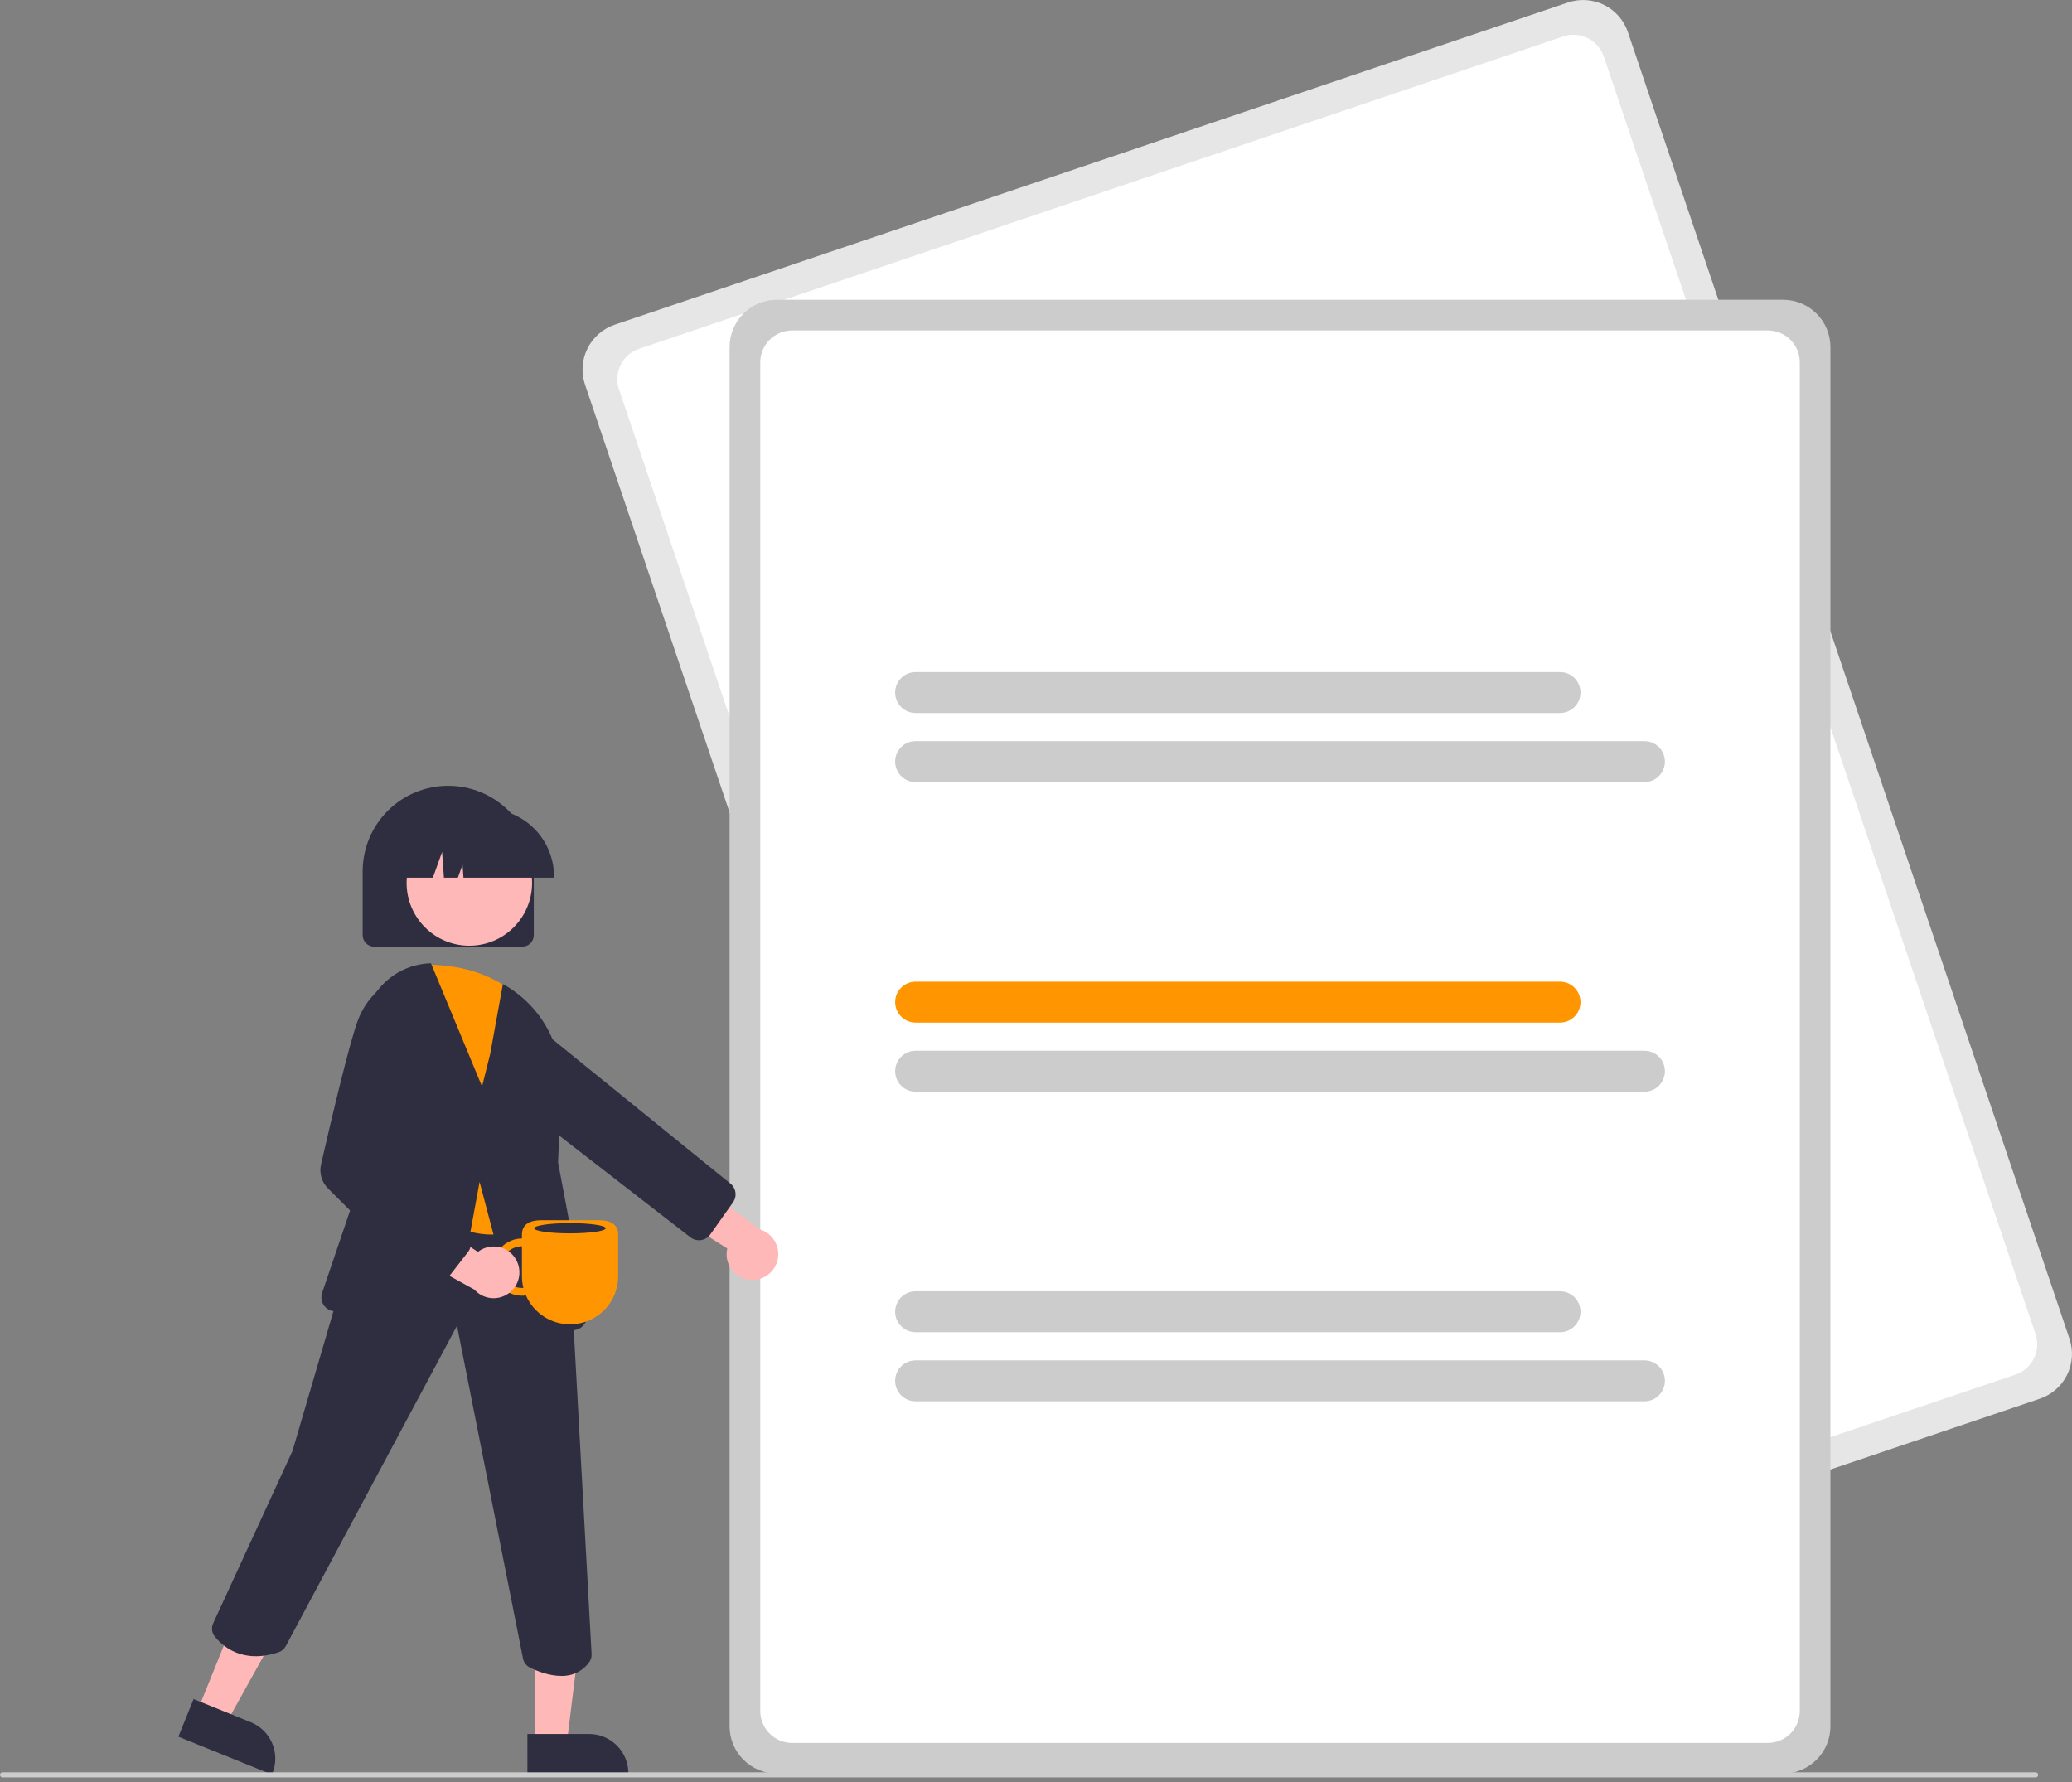 <svg width="400" height="344" viewBox="0 0 400 344" fill="none" xmlns="http://www.w3.org/2000/svg">
<rect x="0" y="0" width="400" height="344" fill="#808080" stroke="none"/>
<g clip-path="url(#clip0_2064_6261)">
<path d="M393.798 270.009L209.753 332.211C207.461 332.983 204.956 332.814 202.788 331.742C200.621 330.669 198.967 328.781 198.19 326.49L112.938 74.246C112.167 71.954 112.336 69.449 113.408 67.282C114.481 65.114 116.369 63.461 118.659 62.684L302.704 0.481C304.996 -0.29 307.501 -0.121 309.669 0.951C311.836 2.024 313.49 3.912 314.267 6.202L399.519 258.447C400.29 260.739 400.121 263.243 399.049 265.411C397.976 267.579 396.088 269.232 393.798 270.009Z" fill="#E6E6E6"/>
<path d="M389.1 265.351L210.66 325.658C209.112 326.18 207.419 326.066 205.955 325.341C204.49 324.616 203.373 323.34 202.848 321.793L119.491 75.154C118.969 73.605 119.083 71.913 119.808 70.448C120.533 68.984 121.809 67.866 123.356 67.341L301.796 7.034C303.344 6.512 305.037 6.626 306.501 7.351C307.966 8.076 309.083 9.352 309.608 10.899L392.965 257.538C393.487 259.087 393.373 260.779 392.648 262.244C391.923 263.708 390.647 264.826 389.1 265.351Z" fill="white"/>
<path d="M344.242 342.374H149.97C147.551 342.372 145.233 341.41 143.522 339.7C141.812 337.989 140.85 335.671 140.848 333.252V66.991C140.85 64.573 141.812 62.254 143.522 60.544C145.233 58.834 147.551 57.872 149.97 57.869H344.242C346.66 57.872 348.979 58.834 350.689 60.544C352.399 62.254 353.361 64.573 353.364 66.991V333.252C353.361 335.671 352.399 337.989 350.689 339.7C348.979 341.41 346.66 342.372 344.242 342.374Z" fill="#CCCCCC"/>
<path d="M341.284 336.457H152.929C151.295 336.456 149.728 335.806 148.573 334.65C147.417 333.495 146.767 331.928 146.766 330.294V69.95C146.767 68.316 147.417 66.749 148.573 65.593C149.728 64.438 151.295 63.788 152.929 63.786H341.284C342.918 63.788 344.485 64.438 345.641 65.593C346.796 66.749 347.446 68.316 347.448 69.95V330.294C347.446 331.928 346.796 333.495 345.641 334.65C344.485 335.806 342.918 336.456 341.284 336.457Z" fill="white"/>
<path d="M301.16 137.638H176.756C175.708 137.638 174.703 137.221 173.962 136.48C173.221 135.739 172.805 134.734 172.805 133.686C172.805 132.638 173.221 131.633 173.962 130.892C174.703 130.151 175.708 129.734 176.756 129.734H301.16C302.208 129.734 303.213 130.151 303.954 130.892C304.696 131.633 305.112 132.638 305.112 133.686C305.112 134.734 304.696 135.739 303.954 136.48C303.213 137.221 302.208 137.638 301.16 137.638Z" fill="#CCCCCC"/>
<path d="M317.461 150.974H176.756C176.237 150.974 175.723 150.872 175.244 150.674C174.765 150.475 174.329 150.184 173.962 149.817C173.595 149.45 173.304 149.014 173.105 148.535C172.907 148.056 172.805 147.542 172.805 147.023C172.805 146.504 172.907 145.99 173.105 145.511C173.304 145.031 173.595 144.596 173.962 144.229C174.329 143.862 174.765 143.571 175.244 143.372C175.723 143.174 176.237 143.071 176.756 143.071H317.461C318.509 143.071 319.514 143.488 320.255 144.229C320.996 144.97 321.412 145.975 321.412 147.023C321.412 148.071 320.996 149.076 320.255 149.817C319.514 150.558 318.509 150.974 317.461 150.974Z" fill="#CCCCCC"/>
<path d="M301.16 197.405H176.756C175.709 197.404 174.705 196.987 173.964 196.246C173.224 195.505 172.809 194.501 172.809 193.454C172.809 192.406 173.224 191.402 173.964 190.661C174.705 189.92 175.709 189.503 176.756 189.502H301.16C302.208 189.502 303.213 189.918 303.954 190.659C304.695 191.4 305.111 192.406 305.111 193.454C305.111 194.502 304.695 195.507 303.954 196.248C303.213 196.989 302.208 197.405 301.16 197.405Z" fill="#FF9500"/>
<path d="M317.46 210.742H176.756C175.709 210.741 174.705 210.324 173.964 209.583C173.224 208.842 172.809 207.838 172.809 206.79C172.809 205.743 173.224 204.739 173.964 203.998C174.705 203.257 175.709 202.84 176.756 202.839H317.46C318.508 202.839 319.513 203.255 320.254 203.996C320.995 204.737 321.412 205.742 321.412 206.79C321.412 207.838 320.995 208.844 320.254 209.585C319.513 210.326 318.508 210.742 317.46 210.742Z" fill="#CCCCCC"/>
<path d="M301.16 257.173H176.756C175.709 257.171 174.705 256.755 173.964 256.014C173.224 255.273 172.809 254.268 172.809 253.221C172.809 252.174 173.224 251.169 173.964 250.428C174.705 249.688 175.709 249.271 176.756 249.27H301.16C302.208 249.27 303.213 249.686 303.954 250.427C304.695 251.168 305.111 252.173 305.111 253.221C305.111 254.269 304.695 255.274 303.954 256.015C303.213 256.756 302.208 257.173 301.16 257.173Z" fill="#CCCCCC"/>
<path d="M317.461 270.509H176.756C175.708 270.509 174.703 270.092 173.962 269.351C173.221 268.61 172.805 267.605 172.805 266.557C172.805 265.509 173.221 264.504 173.962 263.763C174.703 263.022 175.708 262.605 176.756 262.605H317.461C318.509 262.605 319.514 263.022 320.255 263.763C320.996 264.504 321.412 265.509 321.412 266.557C321.412 267.605 320.996 268.61 320.255 269.351C319.514 270.092 318.509 270.509 317.461 270.509Z" fill="#CCCCCC"/>
<path d="M100.829 182.747H72.231C71.642 182.747 71.078 182.513 70.662 182.097C70.246 181.681 70.012 181.117 70.012 180.529V168.202C70.012 163.821 71.752 159.619 74.85 156.522C77.948 153.424 82.149 151.684 86.53 151.684C90.911 151.684 95.112 153.424 98.21 156.522C101.308 159.619 103.048 163.821 103.048 168.202V180.529C103.047 181.117 102.813 181.681 102.397 182.097C101.981 182.513 101.417 182.747 100.829 182.747Z" fill="#2F2E41"/>
<path d="M144.97 247.081C144.246 247.043 143.539 246.847 142.9 246.506C142.26 246.166 141.702 245.689 141.266 245.11C140.831 244.531 140.527 243.863 140.377 243.154C140.228 242.444 140.235 241.711 140.399 241.005L125.496 231.605L133.837 227.829L146.711 237.334C147.879 237.689 148.876 238.46 149.513 239.5C150.151 240.541 150.384 241.779 150.17 242.981C149.955 244.182 149.307 245.263 148.349 246.019C147.391 246.774 146.188 247.152 144.97 247.081Z" fill="#FFB8B8"/>
<path d="M134.687 239.411C134.18 239.364 133.698 239.173 133.297 238.86L92.298 207.08L87.011 197.679C86.5 196.774 86.27 195.738 86.352 194.702C86.434 193.667 86.823 192.679 87.469 191.866C87.917 191.3 88.476 190.833 89.113 190.494C89.749 190.155 90.449 189.952 91.168 189.896C91.886 189.84 92.609 189.933 93.29 190.169C93.972 190.406 94.596 190.781 95.126 191.27L140.824 228.334C141.12 228.534 141.373 228.791 141.568 229.09C141.763 229.389 141.896 229.724 141.96 230.075C142.024 230.426 142.017 230.786 141.939 231.134C141.862 231.483 141.716 231.812 141.51 232.103L137.128 238.29C136.92 238.586 136.654 238.837 136.345 239.026C136.037 239.216 135.693 239.341 135.335 239.393C135.12 239.424 134.903 239.431 134.687 239.411Z" fill="#2F2E41"/>
<path d="M38.062 330.398L43.666 332.666L55.079 312.131L46.808 308.784L38.062 330.398Z" fill="#FFB8B8"/>
<path d="M37.372 327.99L48.407 332.456L48.408 332.456C49.331 332.83 50.172 333.381 50.883 334.08C51.593 334.779 52.158 335.611 52.547 336.528C52.936 337.445 53.14 338.43 53.148 339.426C53.156 340.423 52.968 341.411 52.594 342.334L52.502 342.563L34.434 335.252L37.372 327.99Z" fill="#2F2E41"/>
<path d="M103.356 336.703L109.402 336.702L112.278 313.386L103.355 313.386L103.356 336.703Z" fill="#FFB8B8"/>
<path d="M101.816 334.729L113.721 334.729H113.722C114.718 334.728 115.704 334.925 116.625 335.306C117.545 335.687 118.382 336.246 119.086 336.951C119.791 337.655 120.35 338.491 120.731 339.412C121.112 340.332 121.308 341.319 121.308 342.315V342.562L101.817 342.562L101.816 334.729Z" fill="#2F2E41"/>
<path d="M108.337 323.521C105.936 323.521 103.582 322.542 102.282 321.891C101.946 321.724 101.652 321.483 101.423 321.184C101.195 320.886 101.038 320.539 100.966 320.17L88.224 255.929L55.168 317.776C54.871 318.333 54.371 318.754 53.773 318.952C46.653 321.331 42.77 317.589 41.431 315.869C41.159 315.517 40.989 315.096 40.94 314.653C40.892 314.21 40.966 313.762 41.156 313.358L56.465 280.1L65.722 248.507L75.079 225.387L75.283 225.409L106.571 228.702L110.375 249.626L114.207 319.294C114.241 319.85 114.083 320.4 113.759 320.852C113.146 321.711 112.331 322.404 111.384 322.869C110.438 323.335 109.391 323.559 108.337 323.521Z" fill="#2F2E41"/>
<path d="M90.607 182.561C97.295 182.561 102.717 177.139 102.717 170.45C102.717 163.762 97.295 158.34 90.607 158.34C83.918 158.34 78.496 163.762 78.496 170.45C78.496 177.139 83.918 182.561 90.607 182.561Z" fill="#FFB8B8"/>
<path d="M94.818 238.32C89.546 238.32 83.022 235.234 75.361 229.105L75.231 229L80.647 186.268L80.9 186.259C88.648 185.979 94.953 187.946 100.173 192.287L100.218 192.334L104.451 197.776L104.453 197.875L105.049 231.3L105.034 231.347C104.474 232.877 103.569 234.257 102.391 235.382C101.212 236.507 99.791 237.346 98.237 237.835C97.127 238.163 95.975 238.327 94.818 238.32Z" fill="#FF9500"/>
<path d="M102.617 258.298C102.025 258.296 101.45 258.1 100.98 257.739C100.511 257.378 100.174 256.873 100.021 256.301L92.585 228.151L87.875 253.797C87.751 254.478 87.369 255.084 86.808 255.489C86.247 255.894 85.551 256.066 84.866 255.97L64.354 253.107C63.963 253.053 63.589 252.913 63.259 252.697C62.928 252.481 62.649 252.195 62.442 251.859C62.235 251.523 62.104 251.145 62.06 250.753C62.016 250.361 62.058 249.963 62.185 249.589L72.561 219.008L70.238 201.091C69.999 199.246 70.146 197.371 70.67 195.586C71.195 193.801 72.084 192.145 73.283 190.722C74.482 189.299 75.963 188.141 77.633 187.322C79.303 186.502 81.126 186.039 82.985 185.961L83.193 185.953L93.059 209.747L94.628 203.471L97.083 189.961L97.45 190.173C100.917 192.172 103.768 195.085 105.691 198.595C107.614 202.104 108.535 206.074 108.354 210.072L107.732 224.381L113.244 253.596C113.375 254.294 113.223 255.016 112.824 255.602C112.424 256.189 111.808 256.594 111.11 256.728L103.116 258.251C102.951 258.282 102.784 258.298 102.617 258.298Z" fill="#2F2E41"/>
<path d="M106.958 169.434H89.471L89.291 166.924L88.395 169.434H85.702L85.347 164.458L83.57 169.434H78.359V169.188C78.363 165.723 79.741 162.402 82.191 159.953C84.64 157.503 87.962 156.125 91.426 156.121H93.891C97.356 156.125 100.677 157.503 103.126 159.953C105.576 162.402 106.954 165.723 106.958 169.188V169.434Z" fill="#2F2E41"/>
<path d="M392.982 343.114H0.493C0.362 343.114 0.237 343.062 0.144 342.97C0.052 342.877 0 342.752 0 342.621C0 342.49 0.052 342.365 0.144 342.272C0.237 342.18 0.362 342.128 0.493 342.128H392.982C393.113 342.128 393.238 342.18 393.331 342.272C393.423 342.365 393.475 342.49 393.475 342.621C393.475 342.752 393.423 342.877 393.331 342.97C393.238 343.062 393.113 343.114 392.982 343.114Z" fill="#CCCCCC"/>
<path d="M95.238 244.605C95.237 245.396 95.407 246.178 95.734 246.898C96.062 247.618 96.541 248.258 97.138 248.777C97.735 249.296 98.437 249.68 99.195 249.904C99.954 250.127 100.752 250.185 101.535 250.074C102.257 251.732 103.448 253.143 104.961 254.134C106.474 255.125 108.243 255.652 110.051 255.652C111.271 255.652 112.479 255.412 113.606 254.945C114.733 254.478 115.757 253.794 116.62 252.932C117.483 252.069 118.167 251.045 118.634 249.918C119.101 248.791 119.341 247.583 119.341 246.363V238.314C119.341 236.242 117.661 235.549 115.59 235.549H104.513C102.441 235.549 100.762 236.242 100.762 238.314V239.082C99.297 239.084 97.893 239.666 96.858 240.702C95.822 241.737 95.24 243.141 95.238 244.605ZM96.745 244.605C96.746 243.54 97.169 242.519 97.923 241.766C98.676 241.013 99.697 240.59 100.762 240.588V246.363C100.762 247.12 100.854 247.874 101.037 248.609C100.945 248.615 100.855 248.622 100.762 248.622C99.697 248.621 98.676 248.198 97.923 247.445C97.169 246.691 96.746 245.67 96.745 244.605H96.745Z" fill="#FF9500"/>
<path d="M99.687 243.277C99.35 242.635 98.877 242.075 98.3 241.636C97.723 241.197 97.057 240.89 96.349 240.736C95.64 240.582 94.907 240.586 94.2 240.746C93.493 240.906 92.83 241.22 92.257 241.664L77.488 232.055L77.545 241.211L91.561 248.932C92.371 249.845 93.488 250.429 94.7 250.573C95.912 250.717 97.134 250.411 98.136 249.714C99.138 249.017 99.849 247.977 100.135 246.79C100.421 245.604 100.261 244.354 99.687 243.277H99.687Z" fill="#FFB8B8"/>
<path d="M83.695 248.866C83.106 248.866 82.542 248.632 82.126 248.216L63.32 229.41C62.719 228.813 62.28 228.072 62.046 227.258C61.811 226.445 61.789 225.584 61.98 224.759C63.59 217.721 67.512 200.906 69.169 196.766C70.377 193.652 72.615 191.046 75.509 189.38L75.583 189.343L81.537 190.443L82.061 208.807L74.869 224.218L90.162 238.654C90.564 239.031 90.811 239.545 90.853 240.095C90.896 240.645 90.732 241.192 90.392 241.626L85.448 248.006C85.255 248.255 85.012 248.46 84.733 248.608C84.455 248.755 84.148 248.842 83.834 248.862C83.788 248.864 83.741 248.866 83.695 248.866Z" fill="#2F2E41"/>
<path d="M110.032 238.089C113.844 238.089 116.935 237.647 116.935 237.102C116.935 236.558 113.844 236.116 110.032 236.116C106.22 236.116 103.129 236.558 103.129 237.102C103.129 237.647 106.22 238.089 110.032 238.089Z" fill="#2F2E41"/>
</g>
<defs>
<clipPath id="clip0_2064_6261">
<rect width="400" height="343.114" fill="white"/>
</clipPath>
</defs>
</svg>
